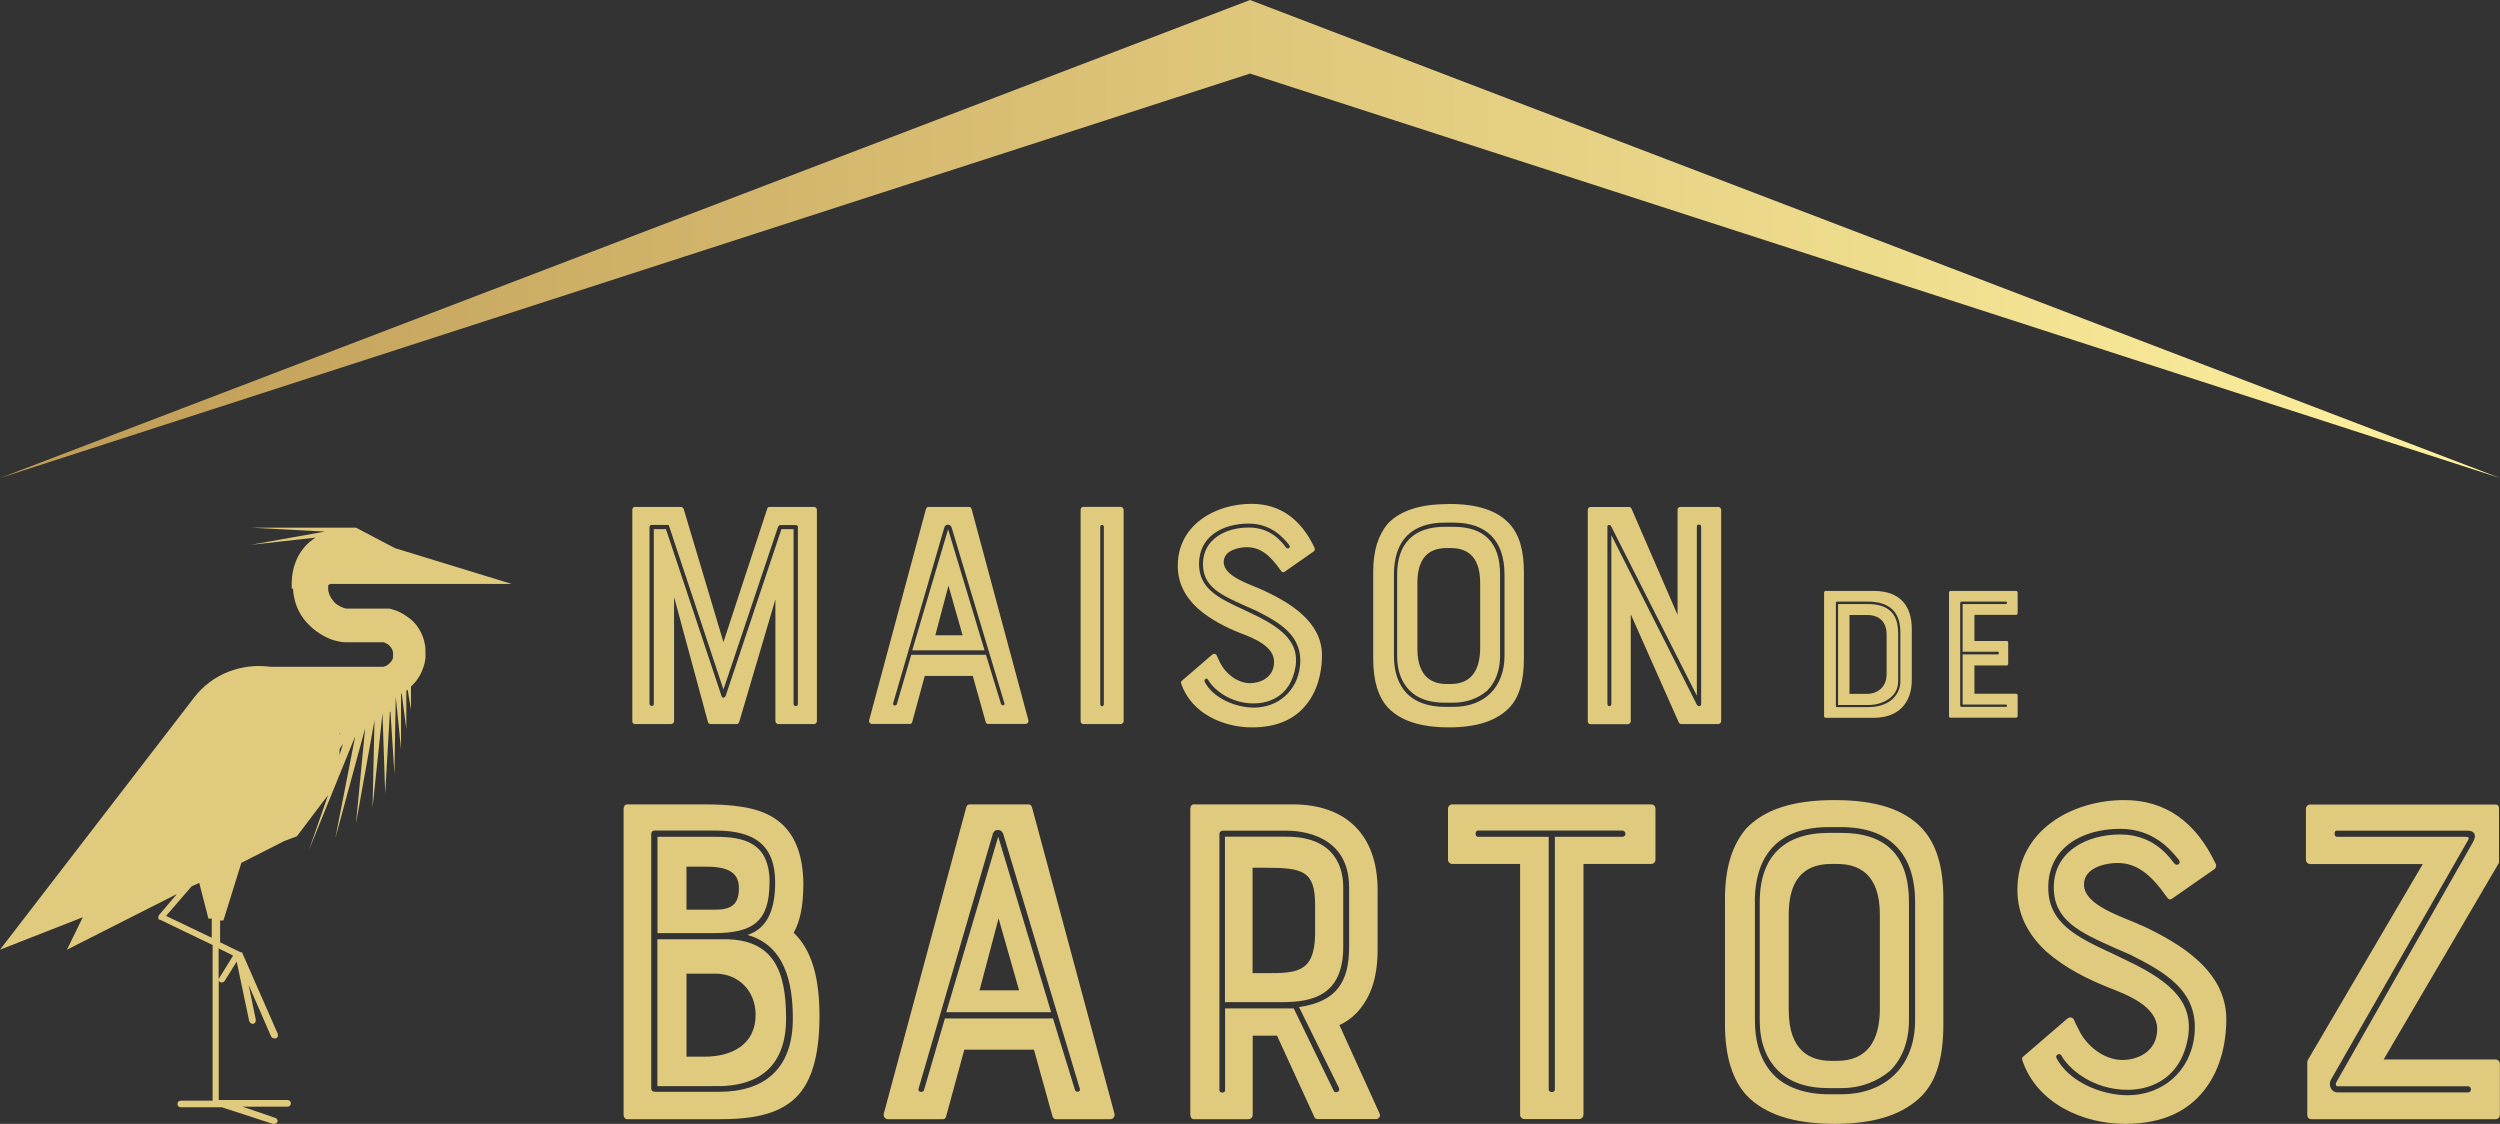 <?xml version="1.0" encoding="UTF-8"?><svg id="Calque_2" xmlns="http://www.w3.org/2000/svg" xmlns:xlink="http://www.w3.org/1999/xlink" viewBox="0 0 203.54 91.5"><rect x="0" y="0" width="203.54" height="91.5" fill="#333333" stroke="none"/><defs><style>.cls-1{fill:url(#Dégradé_sans_nom);}.cls-2{clip-rule:evenodd;fill:none;}.cls-3{fill:#e0ca7e;}.cls-4{clip-path:url(#clippath);}</style><clipPath id="clippath"><polygon class="cls-2" points="0 38.92 101.77 0 203.54 38.92 101.77 5.99 0 38.92"/></clipPath><linearGradient id="Dégradé_sans_nom" x1="-24.4" y1="115.68" x2="-23.4" y2="115.68" gradientTransform="translate(4966.42 23565.02) scale(203.54 -203.54)" gradientUnits="userSpaceOnUse"><stop offset="0" stop-color="#bf9b55"/><stop offset="1" stop-color="#fef2a0"/></linearGradient></defs><g id="Calque_1-2"><g class="cls-4"><rect class="cls-1" x="0" y="0" width="203.54" height="38.92"/></g><path class="cls-3" d="M0,77.32l6.74-2.64-1.29,2.64,8.95-4.53-1.46,1.72c-.05.05-.05.16-.05.22,0,.11.05.16.16.16l4.26,2.05v12.67h-2.59c-.16,0-.27.11-.27.27s.11.27.27.27h3.34l4.15,1.35h.11c.11,0,.22-.05.27-.16.05-.16-.05-.27-.16-.32l-2.69-.92h3.67c.16,0,.27-.11.27-.27s-.11-.27-.27-.27h-5.6v-9.76c0,.05.05.11.11.16.11.05.27.05.38-.11l.97-1.56,1.02,4.85c.05.11.16.22.27.22h.05c.16-.05.22-.16.22-.32l-.59-2.86,1.83,4.2c.05.11.16.16.27.16h.11c.16-.05.22-.22.16-.38l-2.91-6.63h-.11l-1.67-.81v-1.78h.27l1.46-4.69,3.5-1.78,1.02-.38,2.16-2.86c.11-.16.27-.32.38-.49l-1.56,4.47,3.77-9.27-1.62,8.3,2.43-8.95-.75,7.76,1.51-8.41-.16,7.12.81-7.71.22,6.58.38-6.68h.05l.32,5.07.11-6.31.43,4.31v-4.53s.05,0,.05-.05l.38,2.91v-3.13c.05,0,.05-.05.11-.05l.27,1.62v-1.89c.22-.22.43-.43.59-.7.27-.38.43-.86.54-1.29,0-.11.05-.22.05-.38v-.38c0-.22,0-.49-.05-.7-.16-.92-.7-1.78-1.46-2.26-.38-.27-.81-.49-1.24-.59-.11-.05-.22-.05-.32-.05h-3.29c-.16,0-.32-.05-.43-.11-.27-.11-.54-.27-.7-.49-.16-.21-.32-.43-.38-.7-.05-.11-.05-.22-.05-.38v-.16.05-.11l.16-.11h14.77-.05.05l-9.49-2.91-3.18-1.67h-8.57l6.04.32-6.04,1.08,5.28-.59c-1.29.81-1.94,2.21-1.94,3.77v.38h.11c0,.43.11.86.22,1.24.22.65.59,1.24,1.08,1.72.48.49,1.13.92,1.83,1.19.38.11.75.22,1.13.22h3.13c.11.05.22.11.32.16.22.16.38.38.43.65v.38c0,.11-.05.27-.16.38-.16.22-.38.38-.65.43h-9.16c-2.32-.32-4.74.54-6.25,2.53L0,77.32ZM27.6,59.75l.11-.11-.11.16v-.05ZM27.65,61.47v-.49l.27-.43-.27.92ZM17.79,77.21l1.19.59-1.13,1.83s0,.05-.05.11v-2.53ZM15.63,72.15l.59-.27.75,2.91h.27v1.56l-3.72-1.78,2.1-2.43Z"/><path class="cls-3" d="M152.55,48.11c1.06,0,1.86.3,2.39.88.47.52.71,1.28.71,2.22v4.15c0,1.89-1.1,3.08-3.1,3.08h-3.91c-.08,0-.13-.06-.13-.14v-10.05c0-.08.05-.14.13-.14h3.91ZM153.6,54.89v-3.21c0-.99-.52-1.61-1.61-1.61h-1.41v6.42h1.41c.94,0,1.61-.61,1.61-1.6M149.47,49.07v8.42c0,.06.06.08.09.08h2.55c1.8,0,2.61-1.08,2.61-2.08v-4.01c0-1.66-.88-2.5-2.66-2.5h-2.5s-.09.02-.09.09ZM154.54,51.48v4.01c0,1.25-1.25,1.91-2.43,1.91h-2.46v-8.22h2.41c1.64,0,2.47.74,2.47,2.3ZM158.81,58.44c-.08,0-.13-.06-.13-.14v-10.05c0-.08.05-.14.13-.14h5.32c.08,0,.14.06.14.14v1.67c0,.08-.06.14-.14.14h-3.38v2.13h2.63c.08,0,.12.06.12.14v1.71c0,.08-.05.14-.12.14h-2.63v2.3h3.38c.08,0,.14.06.14.14v1.67c0,.08-.06.14-.14.14h-5.32ZM159.59,49.1v8.33c0,.09.06.12.12.12h3.6c.14,0,.11-.19,0-.19h-3.52v-4.08h2.88c.09,0,.09-.22,0-.22h-2.88v-3.88h3.52c.11,0,.14-.2,0-.2h-3.6c-.06,0-.12.05-.12.12"/><path class="cls-3" d="M66.27,41.27c.13,0,.24.11.24.24v17.2c0,.13-.11.24-.24.24h-2.92c-.08,0-.22-.11-.22-.24v-9.91l-2.95,9.99c-.05.11-.11.16-.21.16h-2.12c-.08,0-.19-.05-.21-.16l-2.76-10.18v10.1c0,.13-.11.24-.24.24h-2.97c-.11,0-.19-.11-.19-.24v-17.2c0-.13.08-.24.19-.24h3.75c.11,0,.21.08.24.16l3.24,10.85,3.56-10.85c0-.08.08-.16.19-.16h3.62ZM64.61,57.32c0,.19.35.24.35,0v-14.44c0-.05-.08-.13-.16-.13h-1.26c-.11,0-.13.08-.19.13l-4.45,13.26-4.42-13.29c0-.08-.05-.11-.13-.11h-1.31c-.08,0-.16.08-.16.16v14.41c0,.19.35.24.35,0v-14.23h.99l4.53,13.61c.11.19.19.13.32,0l4.55-13.61h.99v14.23ZM75.4,41.43c.03-.08.08-.16.19-.16h3.32c.11,0,.16.08.19.16l4.63,17.22c.03.16-.08.29-.24.29h-3.05c-.08,0-.16-.05-.19-.16l-1.05-3.75h-3.91l-1.02,3.75c-.03.11-.08.16-.19.16h-3.08c-.16,0-.27-.13-.24-.29l4.63-17.22ZM76.15,51.72h2.22l-1.15-4.04-1.07,4.04ZM80.27,53.3l1.23,4.02c.05.16.35.13.27-.08l-4.28-14.25c-.08-.35-.54-.38-.62,0l-4.15,14.25c-.08.19.21.27.29.11l1.18-4.04h6.08ZM74.27,52.95l2.92-9.86,2.97,9.86h-5.89ZM88.19,58.95c-.13,0-.21-.11-.21-.24v-17.2c0-.13.08-.24.21-.24h3.05c.13,0,.24.11.24.24v17.2c0,.13-.11.24-.24.24h-3.05ZM89.58,42.88v14.44c0,.24.29.24.29,0v-14.44c0-.19-.29-.19-.29,0M102.94,48.1c2.03.96,4.69,2.49,4.69,5.25,0,.8-.13,2.36-1.02,3.67-.99,1.47-2.54,2.2-4.69,2.2-2.28,0-4.93-1.1-5.76-3.59-.03-.08,0-.16.08-.22l2.46-2.12c.11-.08.27-.08.35.05.05.13.16.35.29.62.4.83,1.37,1.66,2.44,1.66.83,0,1.95-.46,1.95-1.74s-1.69-1.93-2.73-2.33c-1.21-.48-2.44-1.1-3.48-2.01-1.1-1.02-1.63-2.14-1.63-3.48,0-3.35,3.08-5.04,6-5.04,2.3,0,4.02,1.21,5.14,3.59.05.11,0,.24-.08.29l-2.38,1.66c-.11.05-.16.05-.27-.08-.91-1.31-1.71-1.93-2.79-1.93-.56,0-1.88.21-1.88,1.21,0,1.21,2.22,1.82,3.29,2.33M98.07,55.49c.67,1.34,2.52,2.12,4.02,2.12,1.95,0,3.53-1.34,3.75-3.38.27-2.49-1.69-3.56-3.61-4.53l-.86-.38c-1.98-.88-3.43-1.55-3.43-3.4,0-2.04,1.88-2.97,3.72-2.97,1.69,0,2.57.99,3.03,1.61.16.21.43.03.27-.19-.46-.56-1.42-1.74-3.3-1.74-2.12,0-4.04,1.04-4.04,3.29,0,2.01,1.61,2.79,3.64,3.72l.83.4c2.65,1.26,3.61,2.44,3.4,4.15-.4,2.73-2.49,3.08-3.4,3.08-2.01,0-3.35-1.21-3.75-1.96-.13-.13-.32,0-.27.16ZM117.96,41.03c2.3,0,3.91.51,4.93,1.61.8.88,1.18,2.14,1.18,3.94v7.04c0,1.85-.38,3.14-1.18,3.99-1.04,1.07-2.62,1.61-4.93,1.61s-3.94-.54-4.96-1.61c-.78-.86-1.2-2.14-1.2-3.99v-7.04c0-1.79.43-3.05,1.2-3.96,1.05-1.07,2.62-1.58,4.96-1.58M120.51,52.82v-5.36c0-2.36-1.26-2.84-2.41-2.84h-.32c-1.71,0-2.38,1.1-2.38,2.84v5.36c0,2.36,1.26,2.87,2.38,2.87h.32c1.71,0,2.38-1.15,2.41-2.87M113.49,46.76v6.64c0,1.26.32,2.3,1.07,3.08.7.7,1.77,1.07,3.08,1.07h.7c2.52,0,4.15-1.61,4.15-4.15v-6.64c0-2.73-1.45-4.21-4.15-4.21h-.7c-2.73,0-4.15,1.47-4.15,4.21M118.34,57.21h-.7c-1.26,0-2.2-.32-2.87-.99-.67-.67-1.02-1.61-1.02-2.81v-6.64c0-2.54,1.37-3.88,3.88-3.88h.7c2.54,0,3.8,1.31,3.8,3.88v6.64c0,1.12-.35,2.14-1.07,2.84-.7.59-1.63.96-2.73.96ZM136.57,41.51c0-.13.11-.24.24-.24h3.08c.13,0,.24.11.24.24v17.2c0,.13-.11.24-.24.24h-2.97c-.11,0-.22-.05-.24-.13l-3.91-8.81v8.71c0,.13-.11.24-.24.24h-3.05c-.13,0-.21-.11-.21-.24v-17.2c0-.13.08-.24.21-.24h3.16c.11,0,.16.08.19.13l3.75,8.65v-8.54ZM138.5,57.34v-14.47c0-.19-.35-.24-.35,0v13.77l-6.99-13.82c-.08-.11-.29-.11-.29.05v14.44c0,.24.32.24.32,0v-13.74l6.96,13.8c.11.19.35.13.35-.03"/><path class="cls-3" d="M65.4,72.13c0,1.51-.23,2.83-.78,3.81,1.47,1.4,2.1,3.65,2.1,6.79,0,3.34-.7,5.71-2.29,6.95-1.51,1.2-3.65,1.44-5.78,1.44h-7.57c-.19,0-.31-.16-.31-.35v-24.93c0-.19.12-.35.31-.35h6.21c2.1,0,4.27.15,5.75,1.12,1.82,1.17,2.37,3.26,2.37,5.51ZM55.89,70.57v3.49h2.37c1.24,0,1.9-.39,1.9-1.75s-1.01-1.75-2.72-1.75h-1.55ZM57.37,86.03c2.14,0,4.15-.93,4.15-3.42,0-1.86-1.32-3.34-3.3-3.34h-2.33v6.76h1.47ZM53.02,67.93v20.69c0,.2.16.27.31.27h5.2c3.76,0,6.02-1.9,6.02-5.98,0-2.91-.66-5.94-3.69-6.79,1.79-.58,2.25-2.37,2.25-4.27,0-3.11-1.75-4.23-4.89-4.23h-4.89c-.23,0-.31.12-.31.31ZM57.95,88.43h-4.43v-11.96h5.47c4,0,5.01,2.6,5.01,6.44s-2.14,5.67-6.06,5.51M62.65,71.85c0,3.15-1.32,4.12-4.5,4.12h-4.62v-7.84h4.7c2.29,0,4.43.43,4.43,3.73M78.67,65.72c.04-.12.12-.23.27-.23h4.81c.16,0,.23.12.27.23l6.72,24.97c.04.23-.12.43-.35.43h-4.43c-.12,0-.23-.08-.27-.23l-1.51-5.43h-5.67l-1.48,5.43c-.04.16-.12.23-.27.23h-4.46c-.23,0-.39-.19-.35-.43l6.72-24.97ZM79.75,80.63h3.22l-1.67-5.86-1.55,5.86ZM85.73,82.92l1.79,5.82c.08.23.5.19.39-.12l-6.21-20.66c-.12-.5-.78-.54-.89,0l-6.02,20.66c-.12.27.31.39.43.16l1.71-5.86h8.81ZM77.04,82.41l4.23-14.29,4.31,14.29h-8.54ZM111.46,80.98c-.54,1.12-1.32,1.98-2.41,2.48l3.26,7.18c.12.23-.04.47-.27.47h-4.77c-.16,0-.23-.08-.27-.19l-3.03-6.6h-1.98v6.45c0,.19-.15.35-.35.35h-4.46c-.15,0-.27-.16-.27-.35v-24.93c0-.19.12-.35.27-.35h8.07c4.31,0,6.91,2.45,6.91,6.99v4.89c0,1.36-.23,2.64-.7,3.61ZM107.07,76.16v-2.52c0-2.72-1.01-2.99-3.96-2.99h-1.13v8.58h1.13c2.44,0,3.88-.04,3.96-3.07M99.74,88.74v-6.64h5.59l3.26,6.72c.08.19.54.12.43-.23l-3.26-6.6c3.03-.43,4.08-2.02,4.08-4.89v-4.85c0-4.27-3.88-4.62-5.09-4.62h-5.24c-.08,0-.23.12-.23.23v20.89c0,.27.47.27.47,0h0ZM109.36,72.24v4.85c0,3.96-2.52,4.5-4.97,4.5h-4.66v-13.47h5.01c4.19,0,4.62,2.83,4.62,4.12ZM123.75,70.34h-5.51c-.19,0-.35-.15-.35-.35v-4.15c0-.19.15-.35.35-.35h16.19c.19,0,.35.15.35.35v4.15c0,.2-.15.35-.35.35h-5.51v20.42c0,.19-.16.35-.35.35h-4.46c-.19,0-.35-.16-.35-.35v-20.42ZM132.06,67.62h-11.72c-.27,0-.27.51,0,.51h5.75v20.58c0,.27.5.27.5,0v-20.58h5.47c.39,0,.35-.51,0-.51ZM149.37,65.14c3.34,0,5.67.74,7.14,2.33,1.16,1.28,1.71,3.11,1.71,5.71v10.21c0,2.68-.54,4.54-1.71,5.78-1.51,1.55-3.81,2.33-7.14,2.33s-5.71-.78-7.18-2.33c-1.12-1.24-1.75-3.11-1.75-5.78v-10.21c0-2.6.62-4.43,1.75-5.75,1.51-1.55,3.81-2.29,7.18-2.29M153.05,82.22v-7.76c0-3.42-1.83-4.12-3.49-4.12h-.47c-2.48,0-3.46,1.59-3.46,4.12v7.76c0,3.42,1.82,4.15,3.46,4.15h.47c2.49,0,3.46-1.67,3.49-4.15M142.88,73.45v9.63c0,1.82.47,3.34,1.55,4.46,1.01,1.01,2.56,1.55,4.46,1.55h1.01c3.65,0,6.02-2.33,6.02-6.02v-9.63c0-3.96-2.1-6.1-6.02-6.1h-1.01c-3.96,0-6.02,2.14-6.02,6.1M149.91,88.59h-1.01c-1.82,0-3.18-.47-4.15-1.44-.97-.97-1.48-2.33-1.48-4.08v-9.63c0-3.69,1.98-5.63,5.63-5.63h1.01c3.69,0,5.51,1.9,5.51,5.63v9.63c0,1.63-.51,3.11-1.55,4.12-1.01.85-2.37,1.4-3.96,1.4ZM174.47,75.39c2.95,1.4,6.79,3.61,6.79,7.61,0,1.16-.19,3.42-1.48,5.32-1.44,2.14-3.69,3.18-6.79,3.18-3.3,0-7.14-1.59-8.35-5.2-.04-.12,0-.23.12-.31l3.57-3.07c.16-.12.39-.12.51.08.08.19.23.5.43.89.58,1.2,1.98,2.41,3.53,2.41,1.2,0,2.83-.66,2.83-2.52s-2.45-2.79-3.96-3.38c-1.75-.7-3.53-1.59-5.05-2.91-1.59-1.48-2.37-3.11-2.37-5.05,0-4.85,4.46-7.3,8.7-7.3,3.34,0,5.82,1.75,7.45,5.2.08.15,0,.35-.12.43l-3.46,2.41c-.15.08-.23.08-.39-.12-1.32-1.9-2.49-2.8-4.04-2.8-.82,0-2.72.31-2.72,1.75,0,1.75,3.22,2.64,4.78,3.38M167.41,86.1c.97,1.94,3.65,3.07,5.82,3.07,2.83,0,5.12-1.94,5.43-4.89.39-3.61-2.45-5.16-5.24-6.56l-1.24-.54c-2.87-1.28-4.97-2.25-4.97-4.93,0-2.95,2.72-4.31,5.4-4.31,2.45,0,3.73,1.44,4.39,2.33.23.31.62.04.39-.27-.66-.81-2.06-2.52-4.77-2.52-3.07,0-5.86,1.51-5.86,4.78,0,2.91,2.33,4.04,5.28,5.4l1.2.58c3.84,1.83,5.24,3.53,4.93,6.02-.58,3.96-3.61,4.47-4.93,4.47-2.91,0-4.85-1.75-5.43-2.83-.19-.19-.47,0-.39.23ZM194.06,86.26h9.12c.19,0,.35.16.35.35v4.16c0,.19-.16.35-.35.35h-14.98c-.16,0-.35-.08-.35-.35v-4.31s0-.04.04-.15l9.36-15.96h-9.16c-.19,0-.35-.15-.35-.35v-4.15c0-.19.15-.35.35-.35h15.1c.23,0,.27.23.27.31v4.35s0,.12-.04.15l-9.36,15.96ZM190.26,67.62c-.27,0-.23.51,0,.51h10.48c.27,0,.31.08.2.27l-11.18,19.53c-.19.39,0,1.01.58,1.01h10.6c.31,0,.31-.5,0-.5h-10.6c-.16,0-.19-.12-.16-.27l11.14-19.57c.39-.66.08-.97-.39-.97h-10.68Z"/></g></svg>